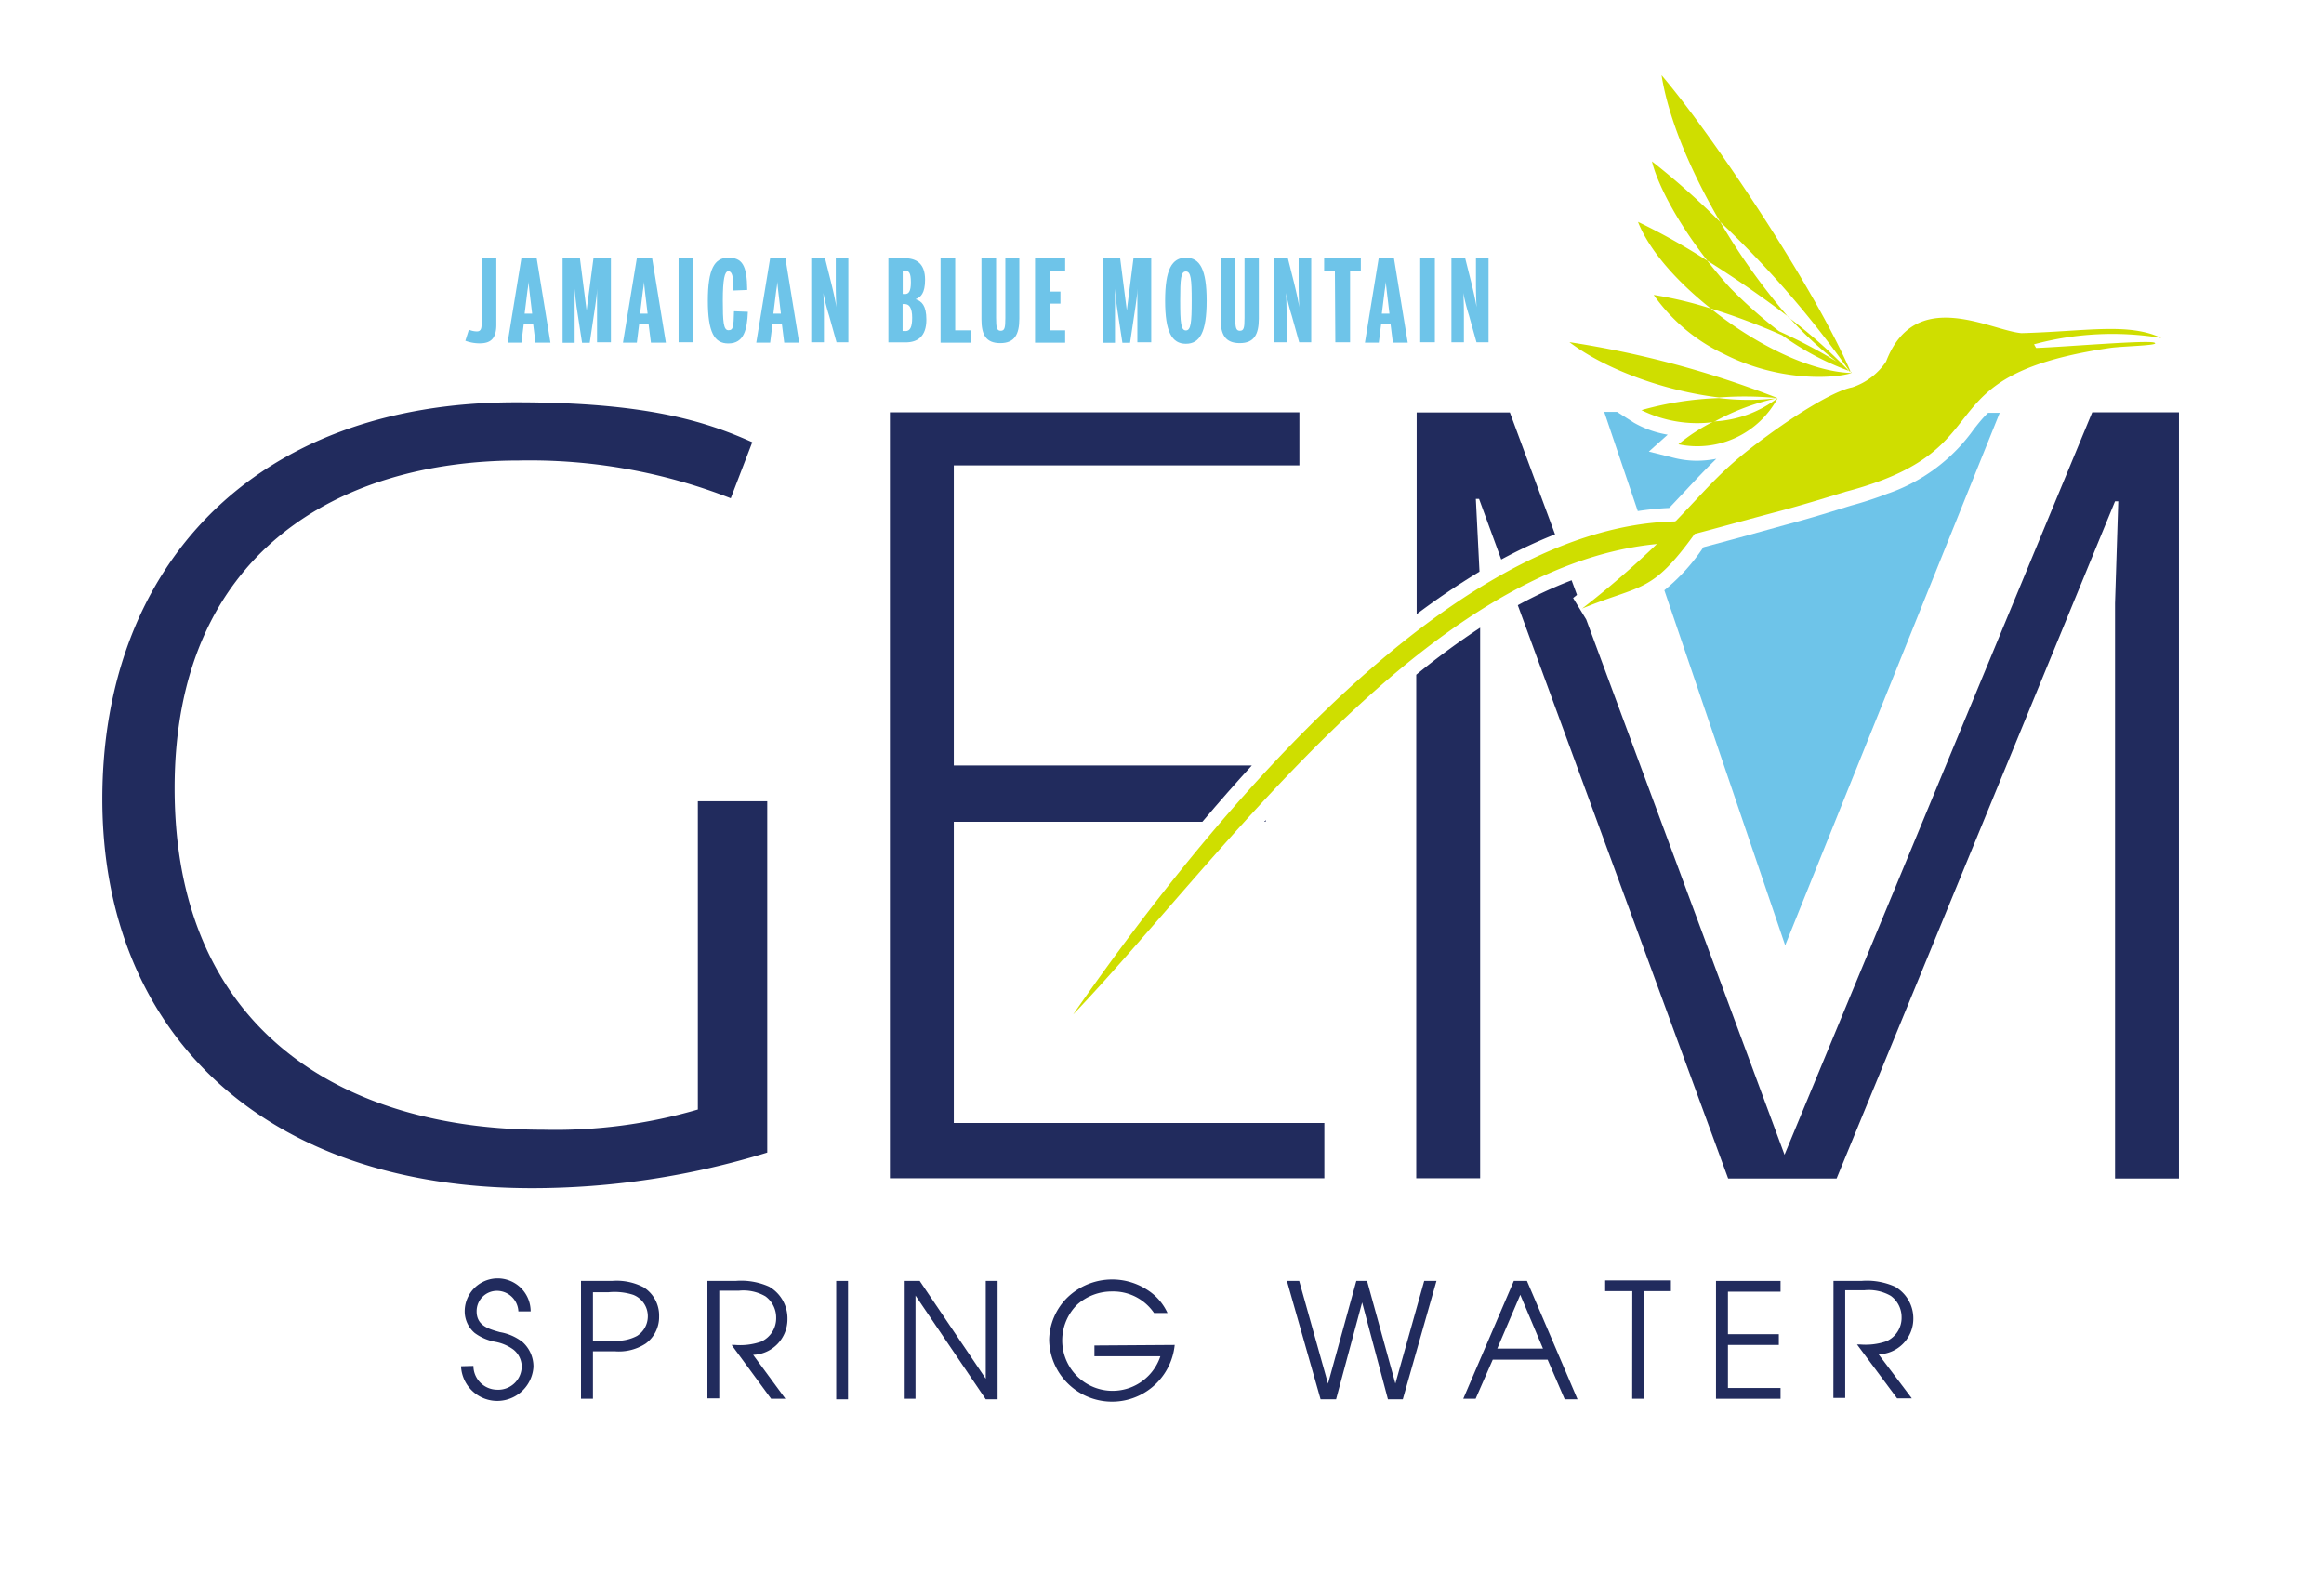 <svg id="Layer_1" data-name="Layer 1" xmlns="http://www.w3.org/2000/svg" viewBox="0 0 216 146.07"><defs><style>.cls-1{fill:#cfde00;}.cls-2{fill:#212b5d;}.cls-3{fill:#6ec4e9;}</style></defs><title>client_gem_abst</title><path class="cls-1" d="M159,28.67a61.85,61.85,0,0,1,6.64,2.49A25.69,25.69,0,0,0,172,34.53l.09.06,0,.07,0-.05,0,0,0,0v0h0l-.06,0c-3.42-8-13.06-22.3-17.6-27.62.66,4.14,2.75,9,5.44,13.62a92.57,92.57,0,0,1,12.11,14l0,0a48.85,48.85,0,0,0-5.75-5.12,58.84,58.84,0,0,1-6.33-8.84A70.88,70.88,0,0,0,153.54,15c.39,1.71,2,5.2,5.15,9.23,2.5,1.57,5.18,3.41,7.6,5.27a32.78,32.78,0,0,0,4.42,4.11,49,49,0,0,0-5.35-2.82,42.43,42.43,0,0,1-4.57-4.05c-.78-.85-1.46-1.69-2.11-2.51a60.06,60.06,0,0,0-6.44-3.61C153.26,23.24,155.84,26.16,159,28.67Z"/><path class="cls-1" d="M153.7,27.41a16.66,16.66,0,0,0,6.49,5.47c5,2.57,10.14,2.35,11.91,1.79-3.84-.11-9-2.69-13.11-6A36.76,36.76,0,0,0,153.7,27.41Z"/><path class="cls-1" d="M165.22,37a90.58,90.58,0,0,0-19.35-5.2c3.35,2.54,8.82,4.53,13.9,5.14A31.21,31.21,0,0,1,165.22,37Z"/><path class="cls-1" d="M159.77,37a29.65,29.65,0,0,0-7.21,1.12,11.74,11.74,0,0,0,6.71,1.11A21.18,21.18,0,0,1,165.22,37,22.64,22.64,0,0,1,159.77,37Z"/><path class="cls-1" d="M156,41.29A8.47,8.47,0,0,0,165.22,37a10.59,10.59,0,0,1-5.94,2.17A16.88,16.88,0,0,0,156,41.29Z"/><path class="cls-1" d="M189.05,32a27.87,27.87,0,0,1,11.83-.59c-3.06-1.45-7-.61-13-.45C185,30.72,178,26.56,175.3,33.6A6.06,6.06,0,0,1,172.15,36c-1.84.36-5.56,2.78-7.89,4.5-4.15,3-5.24,4.55-8.49,7.91l-.1.05c-22.22.49-45.52,30.85-55.93,45.83C113.05,80.37,132.25,52.66,154,50.56h0l0,0a87,87,0,0,1-6.95,6c5.55-2.29,6.41-1.34,10.46-6.94,1.54-.39,5-1.36,8-2.15,1.74-.46,4.12-1.18,6.06-1.78A31.73,31.73,0,0,0,175,44.6h0c10.5-4.06,4.77-9.84,21.1-12.26,1.25-.18,4.73-.22,4.14-.49s-8.4.4-11,.49ZM156.73,49.77h0Z"/><path class="cls-2" d="M44,126.95a2.22,2.22,0,0,0,2.2,2.21A2.18,2.18,0,0,0,48.49,127a2.05,2.05,0,0,0-.76-1.56,4.11,4.11,0,0,0-1.69-.73,4.58,4.58,0,0,1-1.93-.83,2.65,2.65,0,0,1-.92-2,3.06,3.06,0,0,1,6.13,0H48.18a2,2,0,0,0-2-1.91,1.89,1.89,0,0,0-1.88,1.91c0,1.32,1.1,1.63,2.17,1.93a4.66,4.66,0,0,1,2.11.93,3.06,3.06,0,0,1,1,2.3,3.37,3.37,0,0,1-6.73-.06Z"/><path class="cls-2" d="M54,119.05h2.88a5.41,5.41,0,0,1,2.94.59,3.1,3.1,0,0,1,1.44,2.7A3.06,3.06,0,0,1,60,124.88a4.56,4.56,0,0,1-2.85.71H55.11V130H54Zm3,5.55a4,4,0,0,0,2.21-.44,2.15,2.15,0,0,0,1-1.82,2.13,2.13,0,0,0-1.36-2,5.68,5.68,0,0,0-2.28-.24H55.11v4.55Z"/><path class="cls-2" d="M65.75,119.05h2.61a6.36,6.36,0,0,1,3.12.53,3.4,3.4,0,0,1,1.71,3A3.31,3.31,0,0,1,70,125.92L73,130H71.67L68,125h.33a5.93,5.93,0,0,0,2.39-.3,2.38,2.38,0,0,0,1.42-2.22,2.45,2.45,0,0,0-1-2,4.09,4.09,0,0,0-2.48-.52H66.85v10h-1.1Z"/><path class="cls-2" d="M77.72,119.05h1.1v11h-1.1Z"/><path class="cls-2" d="M84,119.05h1.48l6.14,9.09v-9.09h1.1v11h-1.1l-6.53-9.64V130H84Z"/><path class="cls-2" d="M109.18,125a5.85,5.85,0,0,1-11.67-.47,5.68,5.68,0,0,1,1.69-3.93,6,6,0,0,1,7.4-.74,5,5,0,0,1,1.91,2.17h-1.25a4.58,4.58,0,0,0-3.89-2,4.82,4.82,0,0,0-3.26,1.23,4.68,4.68,0,1,0,7.74,4.79h-6.13v-1Z"/><path class="cls-2" d="M119.61,119.05h1.14l2.68,9.55,2.63-9.55h1l2.63,9.54,2.68-9.54h1.14l-3.13,11H129l-2.4-9-2.42,9h-1.44Z"/><path class="cls-2" d="M140.7,119.05h1.22l4.7,11h-1.19l-1.59-3.68h-5.1L137.15,130H136Zm2.71,6.29-2.11-5-2.14,5Z"/><path class="cls-2" d="M151.71,120h-2.52v-1h6.11v1H152.8v10h-1.1Z"/><path class="cls-2" d="M159.49,119.05h6v1h-4.89V124h4.73v1h-4.73v4h4.89v1h-6Z"/><path class="cls-2" d="M170.41,119.05H173a6.36,6.36,0,0,1,3.12.53,3.4,3.4,0,0,1,1.71,3,3.31,3.31,0,0,1-3.23,3.29l3.09,4.09h-1.37l-3.72-5h.33a5.93,5.93,0,0,0,2.39-.3,2.38,2.38,0,0,0,1.42-2.22,2.45,2.45,0,0,0-1-2,4.09,4.09,0,0,0-2.48-.52H171.5v10h-1.1Z"/><path class="cls-2" d="M137.51,53.13l-.34-6.76h.3L139.53,52a47.58,47.58,0,0,1,5-2.34l-4.2-11.33h-8.66V57.08A68.91,68.91,0,0,1,137.51,53.13Z"/><path class="cls-2" d="M64.86,103.12A47.11,47.11,0,0,1,50.5,105C32,105,16.23,95.81,16.23,73.26c0-21.94,15.34-30.46,32-30.46a51.27,51.27,0,0,1,19.69,3.51l2-5.21c-4.46-2-10-3.71-22-3.71-24.48,0-38.41,15.43-38.41,36.87s14.69,36.17,39.93,36.17a74.1,74.1,0,0,0,21.87-3.31V74.47H64.86Z"/><path class="cls-2" d="M88.65,76.38h23.1q2.35-2.78,4.6-5.24H88.65V43.25h32.12V38.32H82.71v71.19h40.38v-5.14H88.65Z"/><path class="cls-2" d="M194.46,38.32l-28.6,69L147.43,57.58l-1.22-2,.36-.29-.5-1.36a41.42,41.42,0,0,0-5,2.32l19.55,53.28H170.7l25.88-62.94h.3l-.3,9.47v53.47h5.94V38.32Z"/><path class="cls-2" d="M131.63,62.71v46.8h5.94V58.34A70.28,70.28,0,0,0,131.63,62.71Z"/><path class="cls-2" d="M117.66,76.21l-.16.17h.13Z"/><path class="cls-3" d="M152.22,47.5a27.49,27.49,0,0,1,2.92-.29l1.48-1.57c1-1.07,1.87-2,2.9-3a9.63,9.63,0,0,1-1.77.18,8.66,8.66,0,0,1-2.1-.25l-2.4-.6L155,40.4a9.32,9.32,0,0,1-3.15-1.12l-1.56-1H149.1Z"/><path class="cls-3" d="M183.47,39.87a16.35,16.35,0,0,1-7.83,5.94l0,0-.18.06A33.41,33.41,0,0,1,172,47c-2.54.8-4.6,1.4-6.06,1.78L161.53,50l-3.21.86a18.1,18.1,0,0,1-3.63,4l11.23,33,19.94-49.49h-1.08C184.3,38.82,183.89,39.34,183.47,39.87Z"/><path class="cls-3" d="M43.58,30.64a1.93,1.93,0,0,0,.74.16c.32,0,.44-.19.44-.67V24h1.37v6.19c0,1.39-.64,1.72-1.55,1.72a3.79,3.79,0,0,1-1.33-.24Z"/><path class="cls-3" d="M48.46,24h1.42l1.28,7.85H49.77l-.22-1.75h-.87l-.22,1.75H47.18Zm1,5.15c-.05-.48-.21-1.72-.25-2.1s-.06-.56-.09-.87h0c0,.32-.06.58-.1.87s-.2,1.63-.26,2.1Z"/><path class="cls-3" d="M52.29,24H53.9l.62,4.85h0L55.16,24h1.62v7.81H55.49V28.35c0-.56,0-1.11,0-1.52h0c0,.57-.12,1.2-.17,1.63l-.51,3.4h-.71l-.52-3.39c-.06-.46-.11-.9-.17-1.63h0c0,.22,0,.94,0,1.51v3.51H52.29Z"/><path class="cls-3" d="M59.19,24h1.42l1.28,7.85H60.5l-.22-1.75h-.87l-.22,1.75H57.9Zm1,5.15c-.05-.48-.21-1.72-.25-2.1s-.06-.56-.09-.87h0c0,.32-.06.58-.1.87s-.2,1.63-.26,2.1Z"/><path class="cls-3" d="M63.07,24h1.36v7.81H63.07Z"/><path class="cls-3" d="M65.79,27.95c0-2.94.61-4,1.9-4s1.74.69,1.76,3L68.17,27c0-1.4-.14-1.79-.48-1.79s-.51.77-.51,2.72.06,2.76.52,2.76.48-.31.52-1.76l1.29.05c-.07,1.6-.33,2.94-1.81,2.94C66.39,31.93,65.79,30.88,65.79,27.95Z"/><path class="cls-3" d="M71.58,24H73l1.28,7.85H72.89l-.22-1.75H71.8l-.22,1.75H70.29Zm1,5.15c-.05-.48-.21-1.72-.25-2.1s-.06-.56-.09-.87h0c0,.32-.06.58-.1.87s-.2,1.63-.26,2.1Z"/><path class="cls-3" d="M75.4,24h1.28l.6,2.39c.16.67.34,1.44.46,2.16h0c-.05-.76-.06-1.6-.06-2.14V24h1.17v7.81H77.75l-.69-2.47a20,20,0,0,1-.54-2.12h0c.05.51.06,1.71.06,2.12v2.47H75.4Z"/><path class="cls-3" d="M82.57,24h1.52c1.08,0,1.89.49,1.89,2,0,1.25-.4,1.63-.88,1.81v0c.56.18,1,.58,1,1.9,0,1.58-.84,2.11-1.92,2.11H82.57Zm1.53,3.33c.34,0,.56-.2.56-1.1s-.18-1.07-.56-1.07h-.2v2.16Zm.06,3.44c.42,0,.62-.35.62-1.24s-.26-1.27-.69-1.27h-.2v2.5Z"/><path class="cls-3" d="M87.42,24h1.36V30.7H90.2v1.15H87.42Z"/><path class="cls-3" d="M91.22,29.67V24h1.36v5.54c0,.92.07,1.2.43,1.2s.43-.26.43-1.18V24h1.3v5.6c0,1.48-.44,2.29-1.77,2.29S91.22,31.12,91.22,29.67Z"/><path class="cls-3" d="M96.2,24H99v1.19H97.56v1.91h1v1.12h-1V30.7H99v1.15H96.2Z"/><path class="cls-3" d="M102.49,24h1.62l.62,4.85h0l.62-4.85H107v7.81h-1.29V28.35c0-.56,0-1.11,0-1.52h0c0,.57-.12,1.2-.17,1.63l-.51,3.4h-.71l-.52-3.39c-.06-.46-.11-.9-.17-1.63h0c0,.22,0,.94,0,1.51v3.51h-1.11Z"/><path class="cls-3" d="M108.29,27.95c0-2.9.63-4,1.93-4s1.93,1.08,1.93,4-.63,4-1.93,4S108.29,30.85,108.29,27.95Zm2.47,0c0-2-.07-2.72-.54-2.72s-.53.68-.53,2.72.07,2.76.53,2.76S110.76,30,110.76,27.95Z"/><path class="cls-3" d="M113.45,29.67V24h1.36v5.54c0,.92.07,1.2.43,1.2s.43-.26.43-1.18V24H117v5.6c0,1.48-.44,2.29-1.77,2.29S113.45,31.12,113.45,29.67Z"/><path class="cls-3" d="M118.42,24h1.28l.6,2.39c.16.67.34,1.44.46,2.16h0c-.05-.76-.06-1.6-.06-2.14V24h1.17v7.81h-1.12l-.69-2.47a20.32,20.32,0,0,1-.54-2.12h0c.05.51.06,1.71.06,2.12v2.47h-1.17Z"/><path class="cls-3" d="M124.07,25.23h-1V24h3.41v1.19h-1v6.62h-1.37Z"/><path class="cls-3" d="M128.14,24h1.42l1.28,7.85h-1.38l-.22-1.75h-.87l-.22,1.75h-1.29Zm1,5.15c-.05-.48-.21-1.72-.25-2.1s-.06-.56-.1-.87h0c0,.32-.06.58-.1.87s-.2,1.63-.26,2.1Z"/><path class="cls-3" d="M132,24h1.36v7.81H132Z"/><path class="cls-3" d="M134.9,24h1.28l.6,2.39c.16.67.34,1.44.46,2.16h0c-.05-.76-.06-1.6-.06-2.14V24h1.17v7.81h-1.12l-.69-2.47a20.32,20.32,0,0,1-.54-2.12h0c.05.51.06,1.71.06,2.12v2.47H134.9Z"/></svg>
